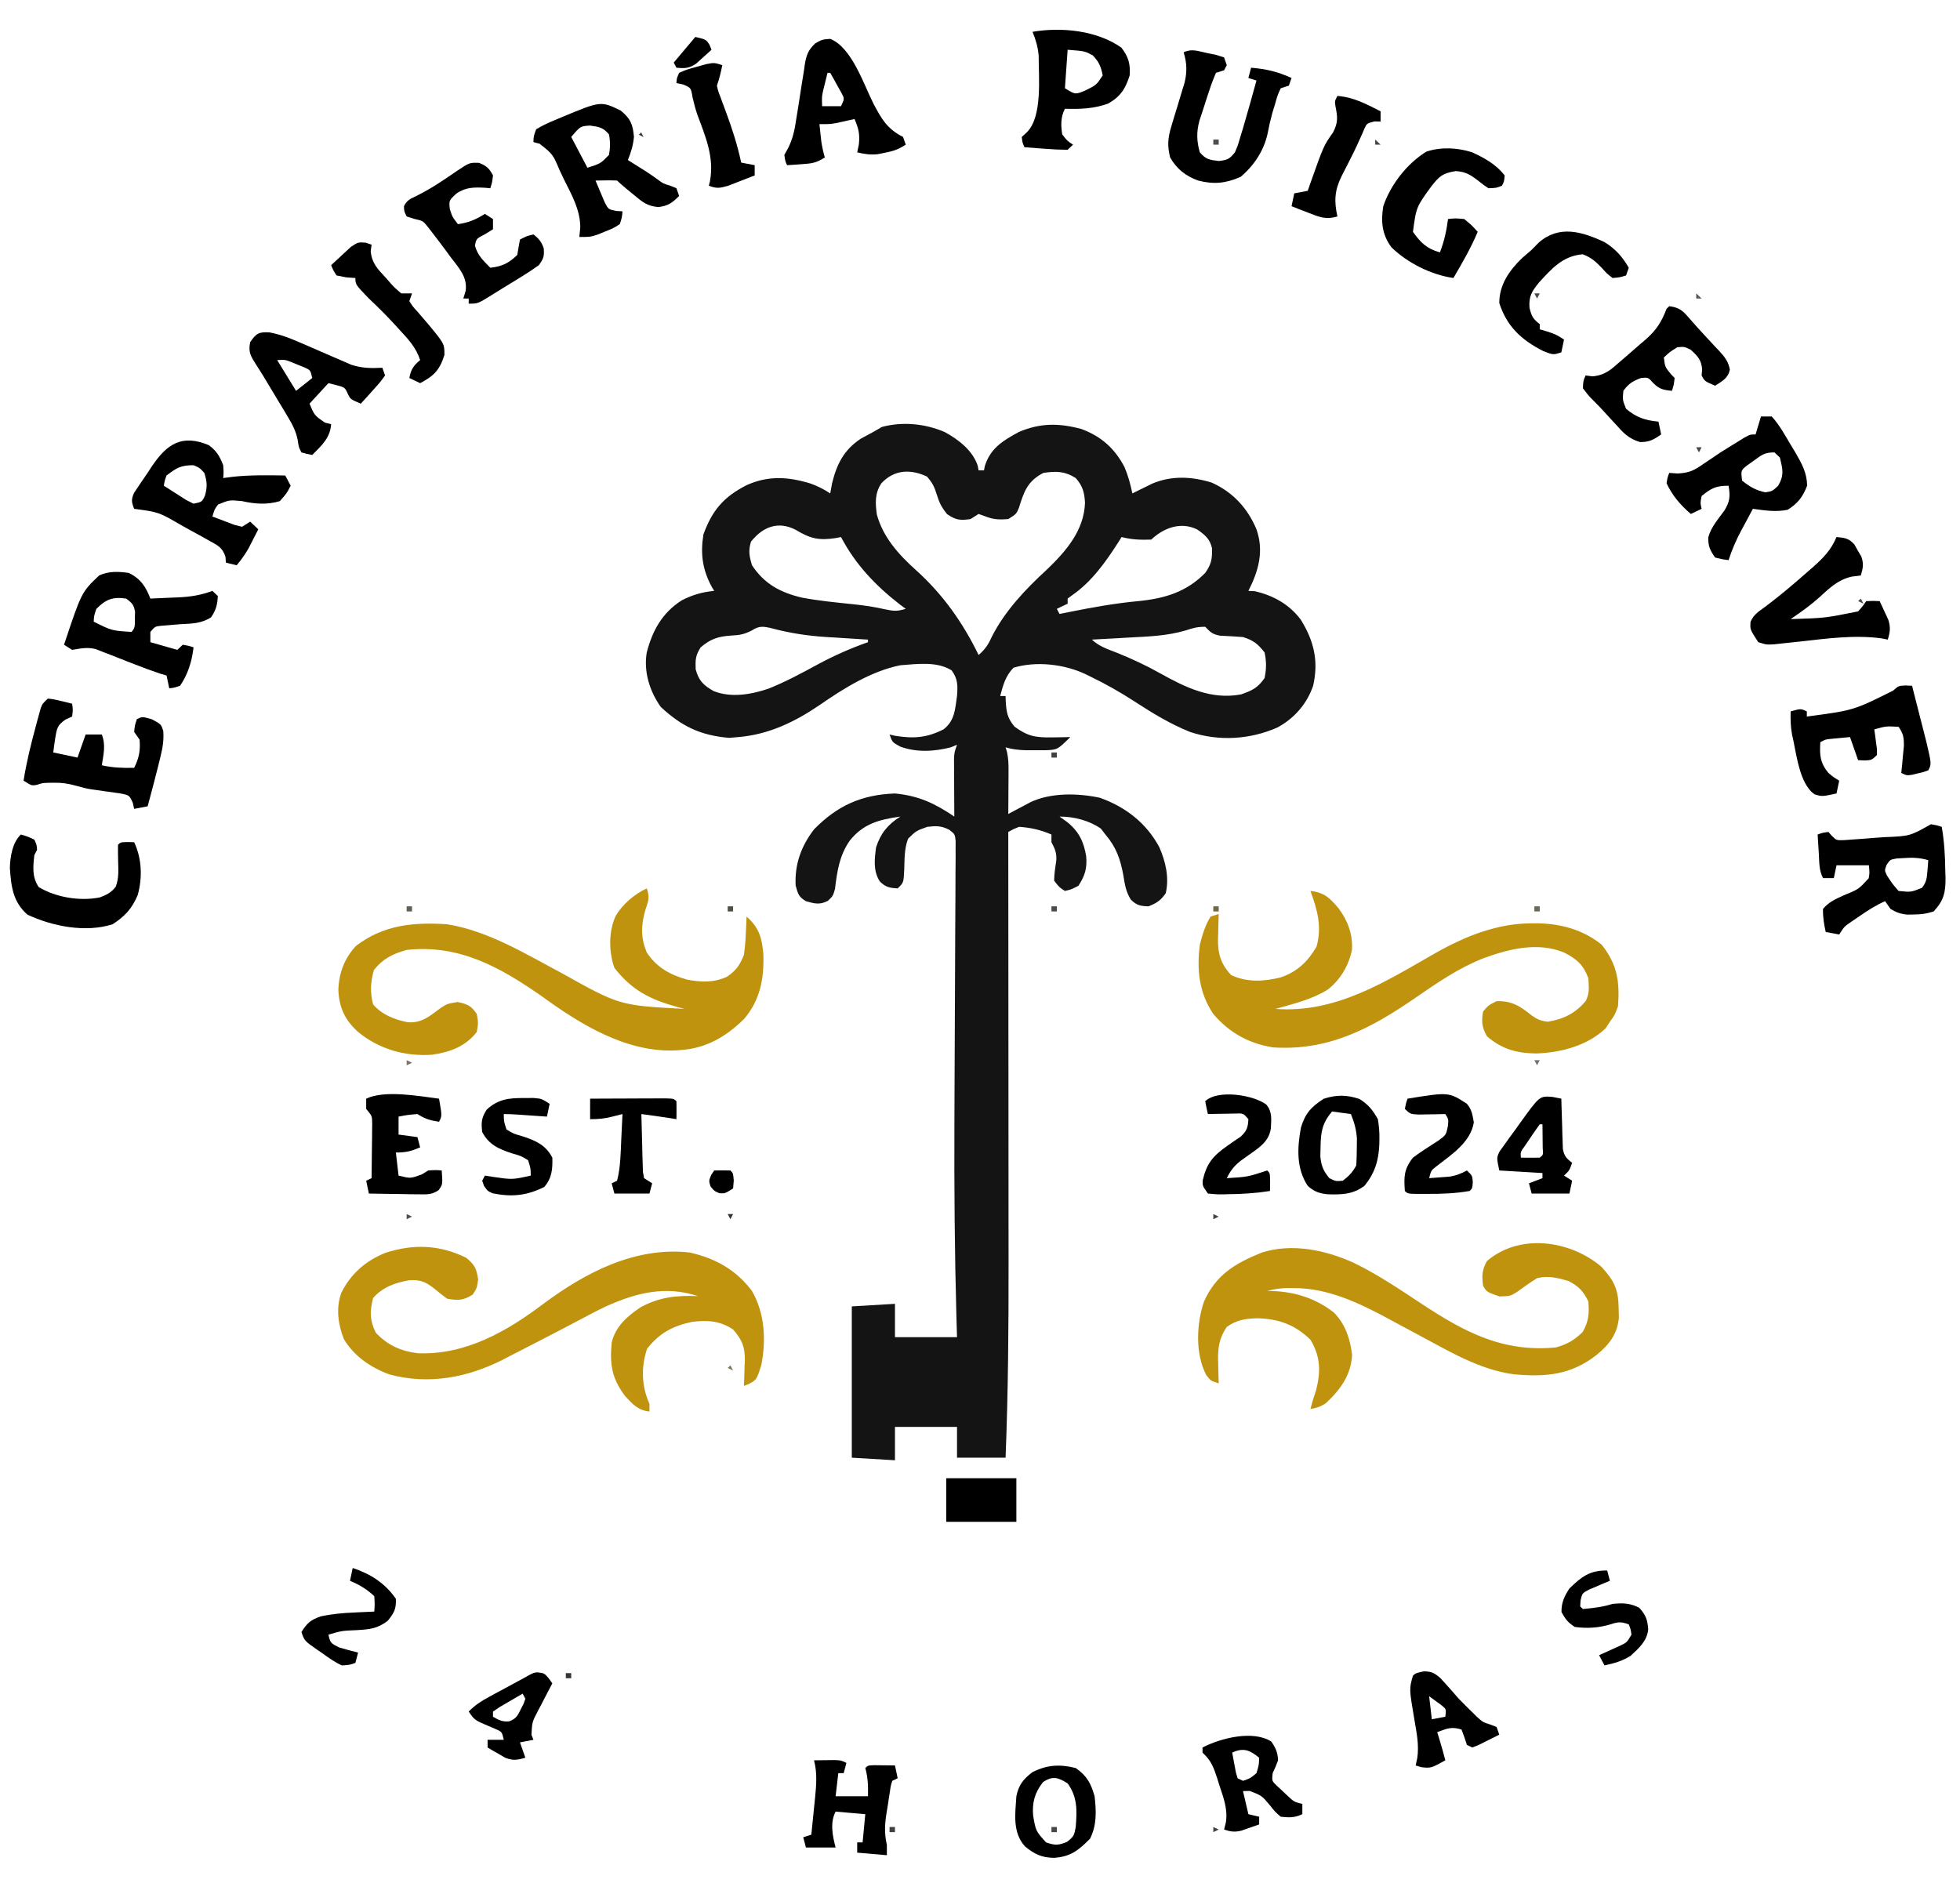 <?xml version="1.0" encoding="UTF-8" standalone="no"?>
<!DOCTYPE svg PUBLIC "-//W3C//DTD SVG 1.1//EN" "http://www.w3.org/Graphics/SVG/1.1/DTD/svg11.dtd">
<!-- Created with Vectornator (http://vectornator.io/) -->
<svg height="100%" stroke-miterlimit="10" style="fill-rule:nonzero;clip-rule:evenodd;stroke-linecap:round;stroke-linejoin:round;" version="1.1" viewBox="0 0 1031.89 991.245" width="100%" xml:space="preserve" xmlns="http://www.w3.org/2000/svg" xmlns:vectornator="http://vectornator.io" xmlns:xlink="http://www.w3.org/1999/xlink">
<defs/>
<clipPath id="ArtboardFrame">
<rect height="991.245" width="1031.89" x="0" y="0"/>
</clipPath>
<g clip-path="url(#ArtboardFrame)" id="Untitled" vectornator:layerName="Untitled">
<path d="M497.364 227.479C504.732 231.455 512.218 237.346 514.758 245.281C514.981 246.453 514.981 246.453 515.208 247.649C516.145 247.649 517.082 247.649 518.048 247.649C518.195 246.897 518.341 246.145 518.492 245.37C521.405 236.057 527.944 232.009 536.513 227.394C547.733 222.661 557.489 222.696 569.275 225.865C579.911 229.77 586.956 236.272 592.006 245.908C593.961 250.484 595.149 254.96 596.167 259.801C597.11 259.33 598.053 258.858 599.025 258.372C600.279 257.758 601.533 257.143 602.825 256.51C604.061 255.899 605.297 255.288 606.57 254.659C616.795 250.33 627.385 250.853 637.884 254.084C649.249 259.157 656.95 267.791 661.503 278.705C665.52 290.161 662.625 300.581 657.242 311.112C658.355 311.168 659.469 311.224 660.615 311.281C670.559 313.563 678.878 318.318 684.85 326.303C691.833 337.582 694.284 348.175 691.33 361.073C688.122 370.471 681.53 378.194 672.472 383.068C658.068 389.402 641.706 390.41 626.621 385.415C616.077 381.197 606.724 375.458 597.321 369.344C589.835 364.496 582.231 360.161 574.152 356.263C573.234 355.811 572.317 355.36 571.371 354.895C560.264 349.698 545.646 347.98 533.672 351.537C529.339 355.785 528.101 360.832 526.57 366.474C527.508 366.474 528.445 366.474 529.411 366.474C529.431 367.273 529.451 368.072 529.472 368.895C529.846 374.782 530.181 377.842 534.116 382.593C541.003 387.618 545.115 388.403 553.912 388.248C555.706 388.223 557.501 388.199 559.349 388.174C560.719 388.143 562.088 388.111 563.499 388.079C556.698 394.761 556.698 394.761 550.55 395.01C548.788 395.006 547.027 395.003 545.212 394.999C543.458 395.003 541.704 395.006 539.897 395.01C536.076 394.867 533.024 394.568 529.411 393.48C529.642 394.226 529.874 394.973 530.113 395.742C530.91 399.225 530.992 402.343 530.97 405.907C530.965 407.23 530.961 408.553 530.956 409.916C530.944 411.287 530.932 412.659 530.92 414.072C530.914 415.465 530.907 416.857 530.901 418.292C530.884 421.724 530.861 425.156 530.831 428.588C531.893 428.019 532.955 427.449 534.049 426.863C535.448 426.123 536.847 425.383 538.288 424.621C539.672 423.885 541.057 423.149 542.483 422.39C553.15 417.277 567.568 417.551 579.112 420.059C592.843 424.959 603.712 433.617 610.371 446.105C613.712 453.785 615.621 462.071 613.744 470.278C611.196 474.021 609.009 475.479 604.689 477.198C600.337 477.1 598.418 476.659 595.368 473.68C592.675 469.415 592.178 465.562 591.374 460.657C589.838 452.337 587.627 445.966 581.964 439.39C581.173 438.36 580.382 437.329 579.567 436.267C573.392 431.984 565.428 429.938 557.818 429.938C559.136 430.885 560.454 431.832 561.813 432.807C568.04 437.806 570.557 443.197 571.844 450.783C572.387 457.149 571.272 460.943 567.76 466.396C563.943 468.337 563.943 468.337 560.659 469.096C557.729 467.24 557.729 467.24 554.977 463.695C555.021 460.201 555.531 456.896 556.07 453.441C556.473 449.446 555.472 446.974 553.557 443.441C553.557 442.104 553.557 440.767 553.557 439.39C547.91 436.95 542.706 435.767 536.513 435.339C533.421 436.586 533.421 436.586 530.831 438.04C530.833 440.168 530.833 440.168 530.835 442.34C530.867 477.085 530.89 511.831 530.905 546.576C530.912 563.38 530.922 580.183 530.938 596.987C530.953 611.656 530.962 626.325 530.965 640.994C530.967 648.74 530.971 656.486 530.982 664.232C531.026 698.686 530.778 733.079 529.411 767.511C520.974 767.511 512.537 767.511 503.845 767.511C503.845 762.163 503.845 756.816 503.845 751.307C493.064 751.307 482.284 751.307 471.177 751.307C471.177 757.1 471.177 762.893 471.177 768.861C463.677 768.415 456.178 767.97 448.451 767.511C448.451 741.22 448.451 714.93 448.451 687.843C455.951 687.398 463.45 686.952 471.177 686.493C471.177 692.286 471.177 698.079 471.177 704.047C481.957 704.047 492.738 704.047 503.845 704.047C503.739 700.467 503.634 696.887 503.525 693.199C502.592 659.265 502.337 625.359 502.473 591.416C502.49 587.044 502.504 582.672 502.519 578.3C502.582 559.156 502.655 540.011 502.775 520.866C502.838 510.738 502.881 500.61 502.901 490.481C502.915 484.139 502.953 477.798 503.009 471.456C503.038 467.556 503.043 463.657 503.041 459.758C503.047 457.09 503.081 454.423 503.116 451.756C503.11 450.176 503.104 448.595 503.098 446.967C503.105 445.593 503.112 444.219 503.12 442.804C502.741 439.223 502.741 439.223 499.797 436.923C495.599 434.746 492.954 434.799 488.221 435.339C482.349 437.437 482.349 437.437 478.079 441.595C476.069 446.858 476.241 452.332 476.054 457.872C475.724 464.774 475.724 464.774 472.597 467.746C468.269 467.535 466.186 467.09 463.176 464.064C459.632 458.462 460.407 452.46 461.234 446.141C463.6 438.852 467.278 434.209 474.017 429.938C462.783 431.542 454.543 433.663 447.386 442.597C441.837 450.602 440.751 458.768 439.585 468.142C438.509 471.797 438.509 471.797 435.84 474.324C431.499 476.52 428.932 475.808 424.305 474.498C420.401 472.193 420.059 470.502 418.89 466.227C418.328 455.185 421.708 445.616 428.566 436.689C440.629 424.347 453.365 418.42 471.177 417.785C483.764 418.978 492.269 423.081 502.424 429.938C502.417 428.937 502.41 427.935 502.402 426.903C502.372 422.373 502.354 417.843 502.336 413.313C502.324 411.736 502.312 410.16 502.3 408.536C502.295 407.026 502.29 405.516 502.286 403.961C502.278 402.568 502.271 401.175 502.263 399.739C502.424 396.181 502.424 396.181 503.845 392.13C502.219 392.798 502.219 392.798 500.56 393.48C491.78 395.744 482.445 396.263 473.84 393.058C469.756 390.78 469.756 390.78 468.336 386.729C469.274 386.952 470.211 387.174 471.177 387.404C481.15 388.984 487.886 388.486 496.743 384.028C502.688 379.49 502.847 373.305 503.845 366.474C504.259 361.158 504.324 357.39 501.004 352.971C493.276 348.097 482.868 349.609 474.017 350.271C458.678 353.335 443.935 362.601 431.407 371.285C418.509 380.063 404.764 386.733 388.797 388.079C387.156 388.218 385.516 388.358 383.826 388.501C368.548 387.204 358.684 382.263 347.873 372.213C341.973 363.88 338.794 353.591 340.505 343.519C343.451 332.166 348.556 322.654 358.997 316.049C364.535 313.231 369.715 311.711 376.014 311.112C375.603 310.439 375.193 309.765 374.771 309.071C369.813 299.956 368.692 291.553 370.332 281.406C374.869 268.837 380.944 261.594 393.147 255.413C404.542 250.325 414.884 250.983 426.702 254.58C430.48 255.926 433.783 257.602 437.088 259.801C437.411 258.047 437.733 256.292 438.065 254.485C440.464 244.549 444.256 236.835 453.245 230.939C455.416 229.726 457.604 228.542 459.814 227.394C461.308 226.531 462.802 225.668 464.341 224.778C475.284 221.879 487.014 223.04 497.364 227.479ZM464.075 254.4C460.518 259.627 460.813 264.87 461.628 270.857C464.854 282.791 473.042 291.935 482.268 300.215C496.454 312.957 507.072 328.083 515.208 344.87C518.753 341.854 520.439 339.128 522.309 334.996C529.07 321.734 539.75 310.356 550.844 300.199C561.274 290.243 570.658 279.378 571.222 264.865C570.976 259.484 570.085 255.92 566.34 251.7C560.575 248.046 556.062 247.986 549.296 248.999C540.933 253.349 539.1 258.832 536.452 267.328C535.092 270.604 535.092 270.604 530.831 273.304C526.044 273.7 522.946 273.558 518.492 271.785C517.408 271.395 516.324 271.005 515.208 270.604C513.801 271.495 512.395 272.386 510.946 273.304C505.405 274.106 503.198 273.834 498.607 270.688C495.601 266.903 494.559 264.791 493.192 260.392C491.877 256.271 491.009 254.339 488.043 250.94C479.346 246.806 470.744 247.292 464.075 254.4ZM395.366 285.204C393.936 289.961 394.474 292.83 395.898 297.61C402.332 307.32 410.576 311.888 422.064 314.636C431.175 316.368 440.432 317.232 449.662 318.193C455.19 318.786 460.527 319.55 465.939 320.818C470.831 321.842 472.356 321.897 476.858 320.564C475.844 319.814 474.83 319.064 473.784 318.291C460.777 308.191 450.323 297.118 442.77 282.756C441.893 282.932 441.016 283.108 440.112 283.289C430.978 284.703 426.586 283.575 418.857 278.927C409.468 274.126 401.507 277.508 395.366 285.204ZM606.11 284.107C600.596 284.304 595.792 284.159 590.486 282.756C589.916 283.672 589.347 284.587 588.76 285.531C582.186 295.764 574.855 306.191 564.537 313.349C563.726 313.948 562.915 314.546 562.079 315.163C562.079 316.055 562.079 316.946 562.079 317.864C559.267 319.201 559.267 319.201 556.398 320.564C556.866 321.456 557.335 322.347 557.818 323.265C560.474 322.727 560.474 322.727 563.183 322.179C575.164 319.802 586.997 317.635 599.186 316.514C613.321 315.123 624.611 311.693 634.517 301.66C637.871 296.878 638.214 294.181 638.079 288.558C636.96 283.749 634.362 281.576 630.25 278.753C621.699 274.537 612.62 277.918 606.11 284.107ZM395.81 331.958C391.529 334.122 389.356 334.388 384.624 334.658C377.969 335.139 373.998 336.467 368.912 340.819C366.154 345.037 366.064 347.384 366.249 352.381C367.848 358.354 370.252 360.758 375.725 363.879C384.897 367.528 395.537 365.682 404.598 362.592C413.616 358.99 422.039 354.445 430.522 349.834C439.097 345.199 447.717 341.397 456.973 338.118C456.973 337.673 456.973 337.227 456.973 336.768C455.429 336.677 455.429 336.677 453.854 336.584C449.093 336.295 444.334 335.983 439.574 335.671C437.956 335.576 436.337 335.481 434.669 335.383C424.918 334.725 415.877 333.357 406.458 330.846C401.948 329.764 399.708 329.374 395.81 331.958ZM624.23 331.942C614.498 334.802 604.689 335.151 594.569 335.671C592.65 335.781 590.73 335.893 588.81 336.006C584.162 336.274 579.513 336.528 574.862 336.768C578.656 340.375 583.123 341.772 588 343.688C595.948 346.886 603.48 350.391 610.903 354.575C624.182 361.969 637.572 368.549 653.336 365.63C659.431 363.506 662.153 362.172 665.764 357.022C666.754 352.332 666.792 348.206 665.764 343.519C662.175 339.001 660.027 337.2 654.401 335.418C650.423 335.11 646.448 334.904 642.462 334.711C638.262 333.977 637.319 332.913 634.517 330.017C630.326 330.017 628.114 330.636 624.23 331.942Z" fill="#141414" fill-rule="nonzero" opacity="1" stroke="none"/>
<path d="M245.342 662.188C250.092 666.074 250.864 667.863 251.733 673.75C251.023 678.391 251.023 678.391 248.804 681.683C243.76 684.756 241.324 684.808 235.399 683.793C233.297 682.262 231.259 680.649 229.274 678.982C224.447 675.12 221.696 673.629 215.337 674.087C207.919 675.405 201.35 677.759 196.429 683.455C194.613 690.358 194.647 695.351 197.849 701.684C203.926 708.202 211.024 711.461 220.108 712.518C245.303 713.485 267.21 700.795 286.19 686.404C308.212 670.046 334.516 656.185 363.23 659.487C376.923 662.641 387.714 668.761 395.898 679.742C402.695 691.487 403.381 705.684 400.825 718.689C398.403 726.399 398.403 726.399 394.323 728.669C392.994 729.18 392.994 729.18 391.637 729.702C391.703 728.237 391.769 726.771 391.837 725.261C391.89 723.31 391.942 721.358 391.993 719.406C392.064 717.963 392.064 717.963 392.137 716.49C392.273 709.449 390.836 705.586 385.956 699.996C379.088 695.441 372.741 695.019 364.651 695.945C354.202 698.06 347.155 701.919 340.682 710.123C337.418 719.778 337.733 729.866 341.925 739.154C341.925 740.491 341.925 741.828 341.925 743.205C335.837 742.562 333.089 739.325 329.142 735.104C321.961 725.621 320.994 718.251 322.04 706.747C324.226 698.41 329.776 693.395 336.965 688.487C346.762 682.969 356.294 681.927 367.492 682.442C350.472 676.815 335.171 680.604 319.255 687.743C313.955 690.269 308.774 692.978 303.615 695.756C297.485 699.034 291.291 702.203 285.111 705.397C283.779 706.091 282.447 706.784 281.074 707.498C277.016 709.602 272.943 711.679 268.866 713.752C267.521 714.454 266.177 715.157 264.791 715.88C246.128 725.312 225.861 729.226 205.128 723.711C195.146 720.069 186.358 713.992 181.021 705.033C177.97 697.329 176.833 688.763 179.617 680.865C184.407 671.001 192.43 663.76 203.042 659.603C217.749 654.869 231.425 655.395 245.342 662.188Z" fill="#bf930d" fill-rule="nonzero" opacity="1" stroke="none"/>
<path d="M340.505 467.746C342.24 472.696 341.315 474.399 339.706 479.308C337.464 487.431 337.282 493.632 340.505 501.503C345.673 509.306 352.637 513.222 361.777 515.797C369.08 517.218 376.187 517.446 382.938 514.162C387.942 510.546 389.31 508.345 391.637 502.854C392.143 499.224 392.484 495.852 392.614 492.22C392.662 491.291 392.711 490.361 392.761 489.404C392.877 487.136 392.97 484.868 393.058 482.599C399.834 488.57 401.193 494.121 401.896 502.632C402.287 515.195 400.223 526.684 391.637 536.611C382.6 545.495 372.177 551.81 358.969 552.814C357.865 552.9 356.761 552.985 355.624 553.073C329.34 554.191 305.206 539.058 285.111 524.458C263.359 509.367 241.994 497.136 214.094 500.153C206.704 502.239 201.544 504.824 196.872 510.702C195.062 516.972 194.744 522.44 196.429 528.847C201.07 534.218 207.537 536.798 214.538 538.214C222.134 538.83 226.293 534.93 232.048 530.682C235.399 528.509 235.399 528.509 240.903 527.581C246.215 528.692 248.082 529.548 251.023 533.91C251.822 538.552 251.822 538.552 251.023 543.362C244.972 551.033 237.057 553.949 227.41 555.346C212.961 556.329 199.497 552.31 188.528 543.362C181.491 537.001 178.538 530.412 178.142 521.251C178.387 512.584 181.245 504.618 187.407 498.059C201.783 486.988 217.711 485.46 235.399 486.65C257.048 490.089 276.917 502.394 295.814 512.411C326.205 529.389 326.205 529.389 360.39 531.21C359.156 530.883 357.922 530.555 356.65 530.218C342.012 526.171 332.65 521.325 323.461 509.605C320.479 501.1 320.321 490.266 324.26 482.009C328.067 475.885 333.817 470.925 340.505 467.746Z" fill="#bf930d" fill-rule="nonzero" opacity="1" stroke="none"/>
<path d="M843.041 666.914C849.903 674.369 852.049 678.881 852.185 688.941C852.24 691.377 852.24 691.377 852.296 693.862C851.449 702.548 847.25 707.892 840.467 713.499C826.922 723.962 813.877 725.153 796.813 723.573C778.796 721.156 762.378 711.178 746.735 702.823C745.849 702.352 744.964 701.881 744.051 701.395C739.595 699.023 735.149 696.637 730.719 694.222C715.608 686.082 699.085 678.181 681.388 678.223C679.923 678.219 678.459 678.216 676.949 678.212C673.439 678.366 670.53 678.778 667.185 679.742C668.58 679.747 668.58 679.747 670.003 679.752C682.202 680.244 692.822 683.695 702.355 691.151C708.441 697.493 710.863 705.083 711.837 713.415C711.32 723.859 705.755 731.607 698.121 738.732C695.377 740.655 693.242 741.299 689.91 741.855C690.745 738.547 691.706 735.384 692.84 732.15C695.364 722.39 695.321 714.314 689.91 705.397C681.886 697.592 673.492 694.428 662.036 694.089C655.676 694.29 651.101 694.923 645.879 698.646C641.453 705.283 641.071 710.476 641.352 718.056C641.371 719.05 641.39 720.044 641.41 721.068C641.46 723.496 641.536 725.924 641.618 728.352C637.357 727.002 637.357 727.002 635.049 723.964C629.187 712.818 629.888 696.867 633.895 685.227C640.163 671.33 649.974 665.259 664.344 659.487C680.331 654.421 697.931 658.206 712.677 664.881C725.334 671.02 736.889 678.86 748.539 686.544C770.761 701.18 791.072 712.182 819.162 709.448C824.951 707.853 829.102 705.486 833.276 701.262C836.424 695.805 836.753 691.282 836.206 685.143C833.486 679.765 831.357 677.498 825.908 674.509C820.07 672.844 815.168 671.495 809.219 672.99C805.466 675.296 801.977 677.838 798.422 680.412C795.016 682.442 795.016 682.442 789.423 682.611C782.741 680.278 782.741 680.278 780.812 677.041C780.094 671.773 780.203 668.671 782.854 663.96C800.009 649.243 826.534 652.965 843.041 666.914Z" fill="#bf930d" fill-rule="nonzero" opacity="1" stroke="none"/>
<path d="M689.91 469.096C697.436 469.969 700.057 472.813 704.707 478.216C709.58 484.794 712.198 491.797 711.792 499.963C710.165 508.116 705.986 515.447 699.32 520.829C691.021 526.175 680.97 528.545 671.446 531.21C703.511 533.575 729.343 516.859 755.956 501.672C771.713 492.819 788.339 486.103 806.822 486.144C807.871 486.146 808.92 486.148 810 486.15C822.251 486.409 833.879 489.769 843.308 497.453C851.54 507.966 852.774 516.852 851.83 529.859C850.054 534.585 850.054 534.585 847.569 537.961C846.47 539.674 846.47 539.674 845.349 541.421C835.733 550.563 821.944 554.218 808.687 554.671C798.209 554.499 790.663 552.341 782.854 545.641C780.154 540.842 779.889 537.923 780.812 532.56C783.742 529.184 783.742 529.184 787.914 527.159C796.106 526.865 800.546 529.936 806.528 534.754C809.462 536.778 811.312 537.556 814.901 537.961C823.344 536.554 829.296 533.519 834.785 527.159C836.967 523.011 836.527 519.594 836.206 515.006C833.606 508.004 830.255 505.001 823.423 501.503C809.481 495.823 794.379 499.611 780.838 504.598C767.693 509.802 756.418 517.624 744.954 525.527C721.888 541.42 699.385 553.468 670.025 551.464C656.953 549.24 647.21 543.671 638.778 533.91C631.175 522.522 630.037 510.667 631.676 497.453C632.992 492.222 634.467 487.249 637.357 482.599C638.763 482.154 640.17 481.708 641.618 481.249C641.569 482.715 641.519 484.18 641.469 485.69C641.429 487.642 641.39 489.593 641.352 491.545C641.316 492.508 641.281 493.47 641.244 494.462C641.134 502.04 642.704 507.588 648.187 513.403C656.461 517.335 665.424 516.814 674.186 514.637C683.053 511.679 688.629 506.126 693.106 498.465C696.077 488.108 693.565 479.004 689.91 469.096ZM662.924 528.509C668.605 529.859 668.605 529.859 668.605 529.859L662.924 528.509Z" fill="#bf930d" fill-rule="nonzero" opacity="1" stroke="none"/>
<path d="M67.799 301.66C74.062 304.681 76.828 309.026 79.161 315.163C83.009 315.009 86.855 314.837 90.702 314.657C92.322 314.594 92.322 314.594 93.975 314.53C100.39 314.215 105.781 313.372 111.829 311.112C112.767 312.004 113.704 312.895 114.67 313.813C114.462 318.357 113.73 321.211 111.119 325.037C105.901 328.386 100.957 328.33 94.785 328.666C92.446 328.846 90.108 329.042 87.772 329.257C86.734 329.339 85.696 329.421 84.626 329.505C81.662 329.844 81.662 329.844 79.161 332.717C79.161 334.499 79.161 336.282 79.161 338.118C83.848 339.455 88.535 340.792 93.365 342.169C94.302 341.278 95.24 340.387 96.205 339.469C99.224 339.975 99.224 339.975 101.887 340.819C101.118 347.941 98.974 355.068 94.785 361.073C91.75 362.102 91.75 362.102 89.104 362.423C88.635 360.196 88.166 357.968 87.683 355.672C86.079 355.199 86.079 355.199 84.443 354.717C80.046 353.264 75.785 351.686 71.483 350.002C70.075 349.456 68.667 348.911 67.216 348.348C64.284 347.208 61.358 346.055 58.439 344.888C57.031 344.348 55.623 343.807 54.172 343.25C52.902 342.751 51.633 342.252 50.324 341.738C45.765 340.644 42.559 341.423 37.971 342.169C36.565 341.278 35.159 340.387 33.71 339.469C42.925 311.804 42.925 311.804 52.175 303.011C57.134 300.653 62.388 300.891 67.799 301.66ZM50.754 320.564C49.505 324.122 49.505 324.122 49.334 327.316C58.808 332.061 58.808 332.061 69.219 332.717C71.462 330.585 70.934 328.404 70.994 325.459C71.031 324.391 71.067 323.322 71.105 322.221C70.531 318.513 69.508 317.378 66.378 315.163C59.236 314.13 55.686 315.609 50.754 320.564Z" fill="#000000" fill-rule="nonzero" opacity="1" stroke="none"/>
<path d="M326.745 58.186C332.021 62.502 333.177 65.53 333.758 72.027C333.377 76.472 332.228 80.108 330.563 84.264C331.419 84.802 332.276 85.339 333.159 85.894C334.294 86.609 335.429 87.324 336.599 88.061C337.72 88.766 338.84 89.471 339.995 90.198C342.162 91.6 344.291 93.057 346.369 94.576C349.062 96.615 349.062 96.615 352.844 97.767C353.928 98.212 355.012 98.658 356.129 99.117C356.597 100.454 357.066 101.79 357.549 103.168C353.92 106.775 351.872 108.402 346.525 109.028C340.532 108.43 338.162 106.322 333.67 102.577C332.313 101.465 330.956 100.353 329.558 99.207C326.301 96.416 326.301 96.416 324.881 95.066C321.088 94.875 317.319 95.009 313.518 95.066C314.52 97.526 315.564 99.971 316.625 102.408C317.202 103.771 317.779 105.134 318.373 106.538C320.307 110.252 320.307 110.252 324.421 111.064C325.51 111.132 326.599 111.2 327.722 111.27C327.483 114.408 327.483 114.408 326.301 118.021C322.945 120.157 322.945 120.157 318.756 121.819C316.699 122.667 316.699 122.667 314.6 123.533C310.678 124.772 310.678 124.772 304.996 124.772C305.163 123.141 305.33 121.511 305.501 119.83C305.492 110.487 301.063 102.759 296.918 94.475C296.165 92.878 295.411 91.281 294.635 89.636C291.075 81.236 291.075 81.236 284.125 75.692C282.504 75.256 282.504 75.256 280.85 74.812C280.923 71.747 280.923 71.747 282.271 68.06C285.731 66.037 288.773 64.547 292.479 63.081C293.418 62.683 294.356 62.286 295.323 61.876C316.287 53.121 316.287 53.121 326.745 58.186ZM300.735 72.111C303.548 77.458 306.36 82.805 309.257 88.315C316.199 86.114 316.199 86.114 320.62 81.563C321.292 77.842 321.345 74.477 320.62 70.761C317.513 67.125 315.529 66.792 310.678 66.119C305.599 66.411 305.599 66.411 300.735 72.111Z" fill="#000000" fill-rule="nonzero" opacity="1" stroke="none"/>
<path d="M109.965 234.399C114.137 237.508 115.636 240.258 117.511 244.948C117.777 248.83 117.777 248.83 117.511 251.7C119.21 251.477 120.909 251.254 122.659 251.025C131.814 250.036 140.979 250.237 150.179 250.349C151.116 252.132 152.053 253.914 153.019 255.751C150.978 259.717 150.978 259.717 147.338 263.852C140.602 265.859 134.238 265.38 127.453 263.852C120.755 263.201 120.755 263.201 114.847 265.625C112.986 268.062 112.986 268.062 111.829 271.954C114.187 272.877 116.557 273.771 118.931 274.655C121.128 275.49 121.128 275.49 123.37 276.342C124.717 276.677 126.065 277.011 127.453 277.355C128.859 276.464 130.265 275.573 131.714 274.655C133.12 275.991 134.526 277.328 135.975 278.705C134.888 280.847 133.791 282.984 132.691 285.119C132.081 286.31 131.471 287.501 130.843 288.727C129.014 291.96 127.014 294.744 124.612 297.61C122.737 297.164 120.863 296.718 118.931 296.259C118.857 295.249 118.782 294.239 118.706 293.199C117.051 288.087 114.562 287.128 109.754 284.465C108.176 283.579 106.598 282.693 104.972 281.781C103.292 280.868 101.613 279.955 99.934 279.043C98.264 278.111 96.596 277.178 94.929 276.242C83.538 269.641 83.538 269.641 70.639 267.903C69.225 264.403 69.004 262.975 70.595 259.474C72.951 255.937 75.32 252.412 77.741 248.915C78.545 247.685 79.348 246.455 80.177 245.188C87.943 233.829 95.75 228.428 109.965 234.399ZM87.683 250.349C86.68 253.147 86.68 253.147 86.263 255.751C88.766 257.371 91.284 258.97 93.809 260.561C95.209 261.454 96.61 262.347 98.053 263.267C99.951 264.225 99.951 264.225 101.887 265.203C106.342 264.291 106.342 264.291 107.923 260.899C109.214 256.296 109.025 253.55 107.568 248.999C105.138 246.338 105.138 246.338 101.887 244.948C95.114 244.948 92.892 246.388 87.683 250.349Z" fill="#000000" fill-rule="nonzero" opacity="1" stroke="none"/>
<path d="M927.108 219.293C928.983 219.293 930.858 219.293 932.789 219.293C936.839 223.758 939.685 229.024 942.732 234.146C943.585 235.552 944.438 236.959 945.317 238.408C948.736 244.395 951.202 248.792 951.431 255.666C949.192 261.461 946.613 265.039 941.134 268.41C934.935 269.691 929.078 268.754 922.847 267.903C921.242 270.882 919.645 273.864 918.053 276.849C917.603 277.683 917.152 278.516 916.688 279.375C913.99 284.453 911.814 289.447 910.064 294.909C906.69 294.487 906.69 294.487 902.962 293.559C900.241 289.678 899.289 287.581 899.361 282.967C900.767 277.582 904.587 273.33 907.85 268.805C910.826 263.962 910.955 261.195 910.064 255.751C903.288 255.751 900.982 257.057 895.86 261.152C895.147 264.758 895.147 264.758 895.86 267.903C893.985 268.794 892.111 269.686 890.179 270.604C884.859 266.108 880.209 260.652 877.396 254.4C877.912 251.362 877.912 251.362 878.816 248.999C881.024 249.148 881.024 249.148 883.277 249.3C889.552 248.956 891.904 247.663 896.926 244.189C898.379 243.212 899.833 242.236 901.331 241.23C902.807 240.229 904.282 239.228 905.803 238.197C908.688 236.376 911.587 234.574 914.502 232.796C915.766 232.016 917.029 231.236 918.331 230.433C921.427 228.745 921.427 228.745 924.267 228.745C925.205 225.626 926.142 222.506 927.108 219.293ZM923.291 242.585C921.569 243.807 921.569 243.807 919.812 245.054C916.506 247.693 916.506 247.693 917.166 253.05C921.154 256.224 924.307 258.17 929.416 259.211C933.063 258.644 933.063 258.644 936.163 255.751C939.421 250.032 938.568 247.184 937.05 240.897C936.113 240.006 935.176 239.115 934.21 238.197C928.915 238.197 927.439 239.562 923.291 242.585Z" fill="#000000" fill-rule="nonzero" opacity="1" stroke="none"/>
<path d="M1016.59 433.989C1019.61 434.495 1019.61 434.495 1022.27 435.339C1023.63 443.041 1024.04 450.575 1024.14 458.378C1024.18 459.556 1024.22 460.734 1024.26 461.947C1024.34 469.692 1023.49 474.036 1018.01 479.899C1014.08 481.146 1011.52 481.47 1007.45 481.502C1005.82 481.531 1005.82 481.531 1004.17 481.56C1000.54 481.207 998.354 480.413 995.285 478.548C994.347 477.212 993.41 475.875 992.444 474.498C987.464 476.663 983.204 479.466 978.773 482.515C977.407 483.446 976.041 484.377 974.634 485.337C970.887 487.917 970.887 487.917 968.298 492.051C965.954 491.606 963.611 491.16 961.196 490.701C960.27 486.619 959.646 482.733 959.776 478.548C962.894 474.843 966.332 473.397 970.784 471.364C978.542 468.195 978.542 468.195 983.827 462.424C984.312 459.553 984.312 459.553 983.922 455.594C978.297 455.594 972.673 455.594 966.878 455.594C966.409 457.821 965.94 460.049 965.457 462.345C963.582 462.345 961.708 462.345 959.776 462.345C957.615 458.237 957.824 453.865 957.557 449.348C957.495 448.395 957.434 447.441 957.371 446.458C957.22 444.102 957.077 441.746 956.935 439.39C959.51 438.462 959.51 438.462 962.617 438.04C963.201 438.702 963.785 439.363 964.387 440.045C966.839 442.473 966.839 442.473 970.899 442.345C972.498 442.228 974.097 442.111 975.744 441.99C977.492 441.868 979.241 441.745 981.042 441.619C982.871 441.468 984.7 441.317 986.585 441.162C988.403 441.038 990.221 440.913 992.094 440.785C1005.48 440.238 1005.48 440.238 1016.59 433.989ZM1002.21 451.796C1000.36 451.908 1000.36 451.908 998.469 452.023C995.099 452.622 995.099 452.622 993.271 455.351C992.149 458.247 992.149 458.247 993.359 460.842C996.156 465.187 996.156 465.187 999.546 469.096C1006.08 469.782 1006.08 469.782 1011.88 467.445C1014.21 464.45 1014.44 462.41 1014.73 458.716C1014.82 457.625 1014.91 456.533 1015.01 455.409C1015.06 454.579 1015.11 453.748 1015.17 452.893C1010.67 451.589 1006.89 451.443 1002.21 451.796Z" fill="#000000" fill-rule="nonzero" opacity="1" stroke="none"/>
<path d="M635.316 27.889C637.823 28.401 637.823 28.401 640.381 28.923C641.727 29.361 643.073 29.8 644.459 30.252C644.928 31.589 645.396 32.926 645.879 34.303C645.411 35.194 644.942 36.085 644.459 37.004C643.053 37.449 641.647 37.895 640.198 38.354C638.772 41.58 637.619 44.641 636.558 47.975C636.263 48.855 635.967 49.736 635.662 50.644C634.781 53.291 633.937 55.949 633.096 58.608C632.552 60.255 632.009 61.901 631.448 63.598C629.869 69.508 629.988 74.344 631.676 80.213C634.884 83.94 636.695 84.187 641.707 84.77C646.501 84.188 647.243 83.731 650.14 80.213C651.698 76.611 651.698 76.611 652.892 72.449C653.367 70.905 653.841 69.361 654.329 67.77C656.793 59.333 659.185 50.88 661.503 42.405C660.097 41.959 658.691 41.514 657.242 41.054C657.711 39.272 658.18 37.49 658.663 35.653C666.703 36.324 672.691 37.74 679.968 41.054C679.499 42.391 679.03 43.728 678.547 45.105C677.141 45.551 675.735 45.996 674.286 46.456C672.592 50.113 672.592 50.113 671.357 54.557C670.868 56.154 670.379 57.75 669.875 59.394C668.87 63.048 668.056 66.626 667.362 70.339C665.371 79.34 660.335 87.044 653.159 93.125C645.311 96.557 639.024 97.185 630.788 95.066C624.137 92.67 619.462 88.876 616.052 82.913C614.504 76.773 614.821 72.612 616.668 66.578C617.121 65.051 617.574 63.523 618.041 61.95C618.77 59.586 618.77 59.586 619.514 57.173C620.467 54.037 621.413 50.899 622.349 47.758C622.775 46.374 623.201 44.991 623.639 43.565C625.021 37.861 624.898 33.147 623.154 27.552C627.485 25.493 630.665 26.899 635.316 27.889Z" fill="#000000" fill-rule="nonzero" opacity="1" stroke="none"/>
<path d="M437.088 20.462C448.565 25.009 454.77 44.659 459.95 54.763C464.198 62.764 467.088 67.856 475.438 72.111C475.907 73.448 476.375 74.785 476.858 76.162C472.737 78.774 470.414 79.555 465.673 80.466C464.476 80.708 463.278 80.95 462.044 81.199C458.122 81.59 455.098 81.127 451.292 80.213C451.731 78.124 451.731 78.124 452.18 75.993C452.729 70.594 452.029 67.605 449.872 62.659C449.015 62.854 448.158 63.049 447.275 63.25C446.14 63.501 445.005 63.751 443.835 64.009C442.715 64.26 441.594 64.511 440.44 64.769C437.088 65.36 437.088 65.36 431.407 65.36C431.609 67.273 431.818 69.186 432.029 71.098C432.144 72.164 432.259 73.229 432.378 74.326C432.794 77.274 433.425 80.047 434.248 82.913C429.582 85.871 427.386 86.09 421.909 86.458C420.497 86.559 419.085 86.66 417.631 86.764C416.552 86.83 415.474 86.896 414.363 86.964C413.386 84.77 413.386 84.77 412.943 81.563C413.595 80.386 414.247 79.209 414.918 77.996C417.495 72.884 418.426 68.07 419.234 62.522C419.576 60.419 419.918 58.316 420.261 56.214C420.78 52.929 421.29 49.644 421.783 46.355C422.268 43.16 422.79 39.971 423.318 36.782C423.454 35.802 423.591 34.821 423.731 33.811C424.566 28.901 425.464 26.455 429.161 22.86C432.827 20.8 432.827 20.8 437.088 20.462ZM435.668 38.354C435.187 40.265 434.715 42.178 434.248 44.093C433.984 45.158 433.72 46.223 433.449 47.321C432.655 50.852 432.655 50.852 432.827 55.908C436.108 55.908 439.389 55.908 442.77 55.908C444.669 51.947 444.669 51.947 442.775 48.507C442.1 47.301 441.424 46.095 440.728 44.852C439.72 43.027 439.72 43.027 438.692 41.165C438.163 40.237 437.634 39.31 437.088 38.354C436.62 38.354 436.151 38.354 435.668 38.354Z" fill="#000000" fill-rule="nonzero" opacity="1" stroke="none"/>
<path d="M25.188 367.825C28.262 368.152 28.262 368.152 31.757 369.006C33.498 369.419 33.498 369.419 35.275 369.84C36.609 370.179 36.609 370.179 37.971 370.525C38.415 373.648 38.415 373.648 37.971 377.277C36.858 377.778 35.745 378.279 34.598 378.796C29.872 382.005 29.984 383.69 29.005 389.007C28.65 391.395 28.315 393.785 28.029 396.181C34.356 397.518 34.356 397.518 40.812 398.881C42.218 394.871 43.624 390.861 45.073 386.729C47.885 386.729 50.697 386.729 53.595 386.729C55.77 392.244 54.491 397.254 53.595 402.932C59.351 404.259 64.729 404.393 70.639 404.282C73.194 399.121 74.001 395.129 73.48 389.429C72.542 388.093 71.605 386.756 70.639 385.378C70.994 381.834 70.994 381.834 72.059 378.627C74.9 377.277 74.9 377.277 79.96 378.711C84.843 381.328 84.843 381.328 85.969 384.983C86.29 389.846 85.656 393.636 84.487 398.375C84.09 400.011 83.693 401.647 83.284 403.333C82.861 404.983 82.438 406.633 82.002 408.333C81.389 410.725 81.389 410.725 80.765 413.165C79.776 416.961 78.769 420.751 77.741 424.537C74.225 425.205 74.225 425.205 70.639 425.887C70.396 424.82 70.152 423.753 69.901 422.654C68.053 418.629 68.053 418.629 62.899 417.685C60.898 417.378 58.89 417.104 56.88 416.857C54.891 416.575 52.903 416.288 50.915 415.997C49.937 415.859 48.96 415.72 47.952 415.578C45.073 415.085 45.073 415.085 39.78 413.64C35.72 412.543 32.647 412.053 28.473 412.131C26.926 412.144 26.926 412.144 25.349 412.157C22.314 412.284 22.314 412.284 19.39 413.244C16.666 413.735 16.666 413.735 12.405 411.034C13.929 401.409 16.24 392.01 18.797 382.593C19.1 381.452 19.403 380.31 19.716 379.134C20.013 378.06 20.31 376.986 20.616 375.879C20.881 374.913 21.145 373.947 21.418 372.951C22.347 370.525 22.347 370.525 25.188 367.825Z" fill="#000000" fill-rule="nonzero" opacity="1" stroke="none"/>
<path d="M1003.27 360.915C1004.39 360.967 1005.5 361.019 1006.65 361.073C1008.04 366.529 1009.43 371.987 1010.82 377.445C1011.41 379.759 1011.41 379.759 1012.02 382.119C1012.4 383.616 1012.78 385.113 1013.17 386.655C1013.69 388.713 1013.69 388.713 1014.23 390.812C1016.92 402.299 1016.92 402.299 1015.17 405.633C1012.64 406.535 1012.64 406.535 1009.58 407.236C1008.57 407.478 1007.56 407.72 1006.52 407.969C1003.81 408.333 1003.81 408.333 1000.97 406.983C1001.17 405.03 1001.17 405.03 1001.38 403.038C1001.53 401.332 1001.69 399.626 1001.85 397.869C1002.02 396.177 1002.18 394.485 1002.35 392.742C1002.38 388.301 1002.07 386.31 999.546 382.678C992.94 382.314 992.94 382.314 986.762 384.028C986.898 384.972 987.033 385.915 987.173 386.887C987.331 388.116 987.488 389.345 987.65 390.611C987.897 392.444 987.897 392.444 988.15 394.314C988.161 395.375 988.172 396.437 988.183 397.531C985.342 400.232 985.342 400.232 981.614 400.4C980.501 400.345 979.387 400.289 978.24 400.232C976.834 396.221 975.428 392.211 973.979 388.079C971.929 388.274 969.878 388.469 967.765 388.67C966.612 388.779 965.458 388.889 964.27 389.002C961.136 389.282 961.136 389.282 958.356 390.78C957.937 397.539 958.188 401.571 962.617 406.983C965.556 409.391 965.556 409.391 968.298 411.034C967.829 413.262 967.361 415.49 966.878 417.785C959.316 419.419 959.316 419.419 955.409 418.265C947.041 412.666 945.695 395.742 943.464 386.739C942.718 382.603 942.6 378.764 942.732 374.576C948.058 373.057 948.058 373.057 951.254 374.576C951.254 375.467 951.254 376.358 951.254 377.277C975.893 374.009 975.893 374.009 996.716 363.605C999.546 361.073 999.546 361.073 1003.27 360.915Z" fill="#000000" fill-rule="nonzero" opacity="1" stroke="none"/>
<path d="M774.892 80.139C781.703 83.226 787.642 86.57 792.175 92.365C791.909 95.488 791.909 95.488 790.755 97.767C787.914 98.948 787.914 98.948 783.653 99.117C781.051 97.403 781.051 97.403 778.238 95.15C774.237 92.079 771.536 90.348 766.343 90.087C759.563 91.249 757.977 92.573 753.826 97.767C745.607 109.026 745.607 109.026 743.883 122.072C747.868 127.701 751.162 130.993 758.087 132.874C760.335 127.033 761.569 121.493 762.348 115.32C766.165 114.898 766.165 114.898 770.87 115.32C774.953 118.696 774.953 118.696 777.972 122.072C774.405 130.547 769.869 138.414 765.188 146.377C753.231 144.625 740.958 138.401 732.521 130.174C727.517 123.356 726.97 116.615 728.259 108.569C732.005 97.491 740.574 86.249 750.88 79.87C758.502 77.263 767.293 77.728 774.892 80.139Z" fill="#000000" fill-rule="nonzero" opacity="1" stroke="none"/>
<path d="M590.397 25.104C594.161 29.983 595.155 33.695 594.747 39.704C592.539 46.7 590.004 50.781 583.384 54.557C575.827 57.255 568.658 57.529 560.659 57.258C558.395 61.562 558.49 66.088 559.238 70.761C561.842 74.144 561.842 74.144 564.92 76.162C563.982 77.053 563.045 77.944 562.079 78.862C558.165 78.839 554.426 78.675 550.539 78.356C548.932 78.241 548.932 78.241 547.293 78.124C544.645 77.933 541.999 77.724 539.353 77.512C538.288 75.149 538.288 75.149 537.933 72.111C538.805 71.312 539.676 70.513 540.574 69.69C548.991 61.44 546.782 40.36 546.832 29.313C546.445 24.73 545.339 21.029 543.614 16.749C558.961 14.12 577.624 16.061 590.397 25.104ZM562.079 26.201C561.376 36.227 561.376 36.227 560.659 46.456C566.121 49.835 566.121 49.835 571.4 47.637C577.241 44.749 577.241 44.749 580.543 39.704C579.676 35.213 578.589 32.507 575.306 29.155C571.142 26.907 571.142 26.907 562.079 26.201Z" fill="#000000" fill-rule="nonzero" opacity="1" stroke="none"/>
<path d="M252.21 85.751C256.19 87.322 257.618 88.702 259.545 92.365C259.101 96.079 259.101 96.079 258.125 99.117C257.301 99.039 256.477 98.96 255.628 98.879C249.62 98.55 245.165 98.497 240.193 101.986C236.349 105.571 236.349 105.571 236.82 110.088C238.121 114.166 238.121 114.166 241.081 118.021C246.703 117.257 250.549 115.578 255.284 112.62C256.69 113.511 258.096 114.402 259.545 115.32C259.545 117.103 259.545 118.885 259.545 120.722C257.436 122.017 257.436 122.017 255.284 123.338C250.78 125.651 250.78 125.651 250.047 129.33C251.46 134.46 254.339 137.106 258.125 140.976C264.369 140.298 267.936 138.516 272.328 134.224C272.563 132.832 272.797 131.439 273.039 130.005C273.273 128.724 273.507 127.443 273.749 126.123C277.388 124.266 277.388 124.266 280.85 123.422C283.802 125.74 285.041 127.272 286.265 130.764C286.591 134.988 286.19 136.122 283.691 139.626C280.356 142.01 277.082 144.174 273.571 146.293C272.129 147.181 272.129 147.181 270.657 148.088C268.759 149.255 266.857 150.416 264.951 151.571C262.822 152.864 260.709 154.182 258.602 155.507C251.564 159.88 251.564 159.88 246.762 159.88C246.762 158.989 246.762 158.098 246.762 157.179C245.825 157.179 244.887 157.179 243.921 157.179C244.322 155.874 244.723 154.568 245.136 153.223C246.228 145.895 241.588 141.086 237.264 135.406C236.492 134.346 235.72 133.286 234.925 132.194C232.757 129.239 230.543 126.324 228.298 123.422C227.269 122.091 226.24 120.759 225.179 119.387C222.692 116.3 222.692 116.3 218.089 115.236C216.771 114.818 215.452 114.4 214.094 113.97C212.763 111.27 212.763 111.27 212.674 108.569C214.44 105.211 215.755 104.857 219.243 103.168C223.769 100.885 228.021 98.415 232.215 95.625C233.149 95.007 234.084 94.389 235.046 93.753C236.919 92.503 238.781 91.237 240.629 89.955C247.224 85.581 247.224 85.581 252.21 85.751Z" fill="#000000" fill-rule="nonzero" opacity="1" stroke="none"/>
<path d="M141.965 175.023C147.542 176.124 152.064 177.79 157.23 180.055C159.088 180.851 160.946 181.647 162.804 182.442C165.683 183.691 168.56 184.947 171.432 186.212C174.236 187.44 177.05 188.644 179.867 189.845C181.529 190.572 183.192 191.298 184.905 192.047C190.832 193.916 195.113 193.928 201.311 193.637C202.014 195.642 202.014 195.642 202.731 197.688C200.074 201.333 200.074 201.333 196.429 205.368C195.229 206.71 194.03 208.052 192.794 209.435C191.855 210.46 190.916 211.485 189.948 212.541C184.422 210.178 184.422 210.178 183.024 207.14C181.54 203.971 181.54 203.971 176.988 202.752C175.64 202.417 174.292 202.083 172.904 201.739C169.623 205.304 166.342 208.868 162.962 212.541C165.555 218.717 165.555 218.717 171.04 222.5C172.124 222.778 173.208 223.057 174.324 223.344C173.864 230.57 169.357 234.528 164.382 239.547C161.63 239.041 161.63 239.041 158.701 238.197C157.28 235.496 157.28 235.496 156.753 231.773C155.771 226.958 154.074 223.705 151.521 219.456C150.648 217.99 149.775 216.523 148.875 215.012C147.957 213.501 147.04 211.989 146.095 210.431C144.736 208.156 144.736 208.156 143.349 205.835C138.578 197.852 138.578 197.852 133.589 189.993C131.342 186.269 130.917 184.357 131.714 180.134C134.866 175.579 136.166 174.655 141.965 175.023ZM145.918 189.586C149.199 194.933 152.48 200.281 155.86 205.79C158.672 203.562 161.485 201.334 164.382 199.038C163.434 194.864 163.434 194.864 160.176 193.41C159.045 192.956 157.913 192.502 156.748 192.034C155.623 191.569 154.499 191.104 153.341 190.625C150.065 189.366 150.065 189.366 145.918 189.586Z" fill="#000000" fill-rule="nonzero" opacity="1" stroke="none"/>
<path d="M966.878 282.756C971.255 283.177 973.358 283.416 976.276 286.66C976.866 287.711 977.455 288.762 978.063 289.845C978.674 290.883 979.286 291.92 979.916 292.989C981.302 296.88 980.839 299.112 979.661 303.011C977.288 303.303 977.288 303.303 974.867 303.601C967.421 305.34 963.032 309.778 957.612 314.715C952.955 318.884 947.934 322.443 942.732 325.966C960.73 325.427 960.73 325.427 978.24 321.915C980.704 319.169 980.704 319.169 982.501 316.514C986.163 316.355 986.163 316.355 989.603 316.514C990.603 318.614 991.574 320.726 992.533 322.843C993.076 324.018 993.62 325.193 994.18 326.403C995.417 330.452 995.072 332.761 993.864 336.768C992.194 336.434 992.194 336.434 990.491 336.093C975.969 334.189 961.552 336.246 947.088 337.84C944.352 338.139 941.614 338.427 938.876 338.714C937.263 338.891 935.65 339.068 933.988 339.25C929.949 339.469 929.949 339.469 925.688 338.118C921.319 331.444 921.319 331.444 921.626 327.363C923.329 323.529 925.745 322.053 929.238 319.552C936.887 313.802 944.113 307.72 951.254 301.407C952.308 300.493 953.361 299.579 954.447 298.637C960.013 293.683 964.044 289.522 966.878 282.756Z" fill="#000000" fill-rule="nonzero" opacity="1" stroke="none"/>
<path d="M878.816 161.23C883.734 161.816 885.754 163.389 888.847 166.969C892.029 170.621 895.225 174.237 898.557 177.766C899.996 179.315 901.435 180.864 902.873 182.413C903.579 183.151 904.285 183.888 905.012 184.648C908.027 187.946 909.948 190.295 910.735 194.65C909.736 199.169 906.859 200.589 902.962 203.089C897.458 200.726 897.458 200.726 895.86 197.688C895.992 196.142 895.992 196.142 896.127 194.566C895.76 189.57 893.909 187.636 890.179 184.185C886.79 182.505 886.79 182.505 883.077 182.835C879.085 185.308 879.085 185.308 875.975 188.236C876.586 193.199 876.586 193.199 879.704 197.013C880.348 197.681 880.993 198.35 881.657 199.038C881.213 202.667 881.213 202.667 880.237 205.79C875.541 205.294 873.598 204.908 870.294 201.57C867.671 198.654 867.671 198.654 863.903 199.038C859.481 200.72 857.376 202.03 854.67 205.79C854.208 210.592 854.208 210.592 856.091 215.242C861.453 219.747 866.061 221.353 873.135 221.993C873.603 224.221 874.072 226.449 874.555 228.745C870.666 231.463 868.36 232.804 863.47 232.759C857.282 230.968 854.523 227.763 850.409 223.175C849.67 222.376 848.931 221.577 848.169 220.754C846.716 219.179 845.27 217.598 843.833 216.011C842.219 214.253 840.538 212.55 838.841 210.864C836.472 208.49 836.472 208.49 833.365 204.44C833.543 200.473 833.543 200.473 834.785 197.688C835.988 197.843 837.191 197.998 838.431 198.158C845.233 197.503 848.265 194.48 853.161 190.177C854.034 189.434 854.907 188.69 855.807 187.924C858.288 185.797 860.742 183.643 863.192 181.485C864.298 180.545 865.404 179.605 866.543 178.636C872.095 173.719 874.827 169.365 877.396 162.581C877.865 162.135 878.333 161.689 878.816 161.23Z" fill="#000000" fill-rule="nonzero" opacity="1" stroke="none"/>
<path d="M10.985 439.39C14.447 440.403 14.447 440.403 18.086 442.091C19.329 444.791 19.329 444.791 19.507 447.492C19.038 448.383 18.569 449.274 18.086 450.192C17.403 456.308 16.794 461.805 20.394 467.071C29.449 472.508 41.986 474.595 52.546 472.514C56.105 471.209 58.723 469.841 60.946 466.849C62.571 462.472 62.332 458.615 62.206 453.99C62.13 450.924 62.088 447.857 62.117 444.791C63.537 443.441 63.537 443.441 67.177 443.357C68.891 443.398 68.891 443.398 70.639 443.441C74.703 452.134 75.048 462.105 72.503 471.259C69.523 478.318 65.867 482.384 59.276 486.65C44.973 491.183 27.658 487.756 14.447 481.587C6.714 474.801 5.852 466.563 5.192 456.97C5.35 451.192 6.465 443.687 10.985 439.39Z" fill="#000000" fill-rule="nonzero" opacity="1" stroke="none"/>
<path d="M844.728 127.473C850.569 131.095 854.13 135.166 857.511 140.976C857.042 142.313 856.574 143.649 856.091 145.027C852.889 146.029 852.889 146.029 848.989 146.377C846.109 144.193 846.109 144.193 843.396 141.145C839.923 137.62 838.032 135.732 833.276 133.887C822.668 134.745 816.829 141.565 810.212 148.782C806.374 153.547 804.887 155.892 805.224 161.99C806.366 166.583 806.978 167.806 810.64 170.682C810.64 171.573 810.64 172.465 810.64 173.383C811.958 173.773 813.276 174.163 814.634 174.564C819.162 176.083 819.162 176.083 823.423 178.784C822.954 181.012 822.485 183.24 822.002 185.535C817.741 186.886 817.741 186.886 812.504 184.86C800.745 178.879 793.283 171.742 789.334 159.542C789.334 150.039 794.486 142.451 801.407 135.828C803.059 134.387 804.715 132.952 806.379 131.524C807.609 130.271 808.839 129.017 810.107 127.726C820.834 118.334 832.885 121.92 844.728 127.473Z" fill="#000000" fill-rule="nonzero" opacity="1" stroke="none"/>
<path d="M715.743 578.639C720.608 581.722 722.592 584.405 725.419 589.272C726.014 593.004 726.303 596.031 726.218 599.737C726.197 601.157 726.197 601.157 726.177 602.605C725.829 610.921 723.833 617.745 718.317 624.38C712.327 628.882 706.317 629.07 698.909 628.805C694.325 628.288 691.873 627.401 688.49 624.38C682.387 615.177 682.958 604.238 684.895 593.777C687.091 586.343 690.282 582.735 697.012 578.47C703.672 576.359 709.11 576.413 715.743 578.639ZM701.273 585.221C696.064 591.466 695.342 596.039 695.236 603.957C695.2 605.596 695.163 607.236 695.125 608.925C695.625 613.91 696.659 616.395 699.853 620.329C703.242 622.009 703.242 622.009 706.954 621.679C710.206 619.189 712.191 617.124 714.056 613.577C714.232 610.543 714.305 607.502 714.322 604.463C714.342 602.827 714.363 601.191 714.383 599.505C714.059 594.724 713.03 591.018 711.215 586.572C707.934 586.126 704.653 585.68 701.273 585.221Z" fill="#000000" fill-rule="nonzero" opacity="1" stroke="none"/>
<path d="M428.566 926.845C430.874 926.808 433.182 926.782 435.491 926.76C436.776 926.745 438.061 926.729 439.385 926.713C442.77 926.845 442.77 926.845 445.611 928.195C445.142 929.977 444.673 931.76 444.19 933.596C443.253 933.596 442.315 933.596 441.35 933.596C440.881 937.607 440.412 941.617 439.929 945.749C445.554 945.749 451.178 945.749 456.973 945.749C457.079 940.514 456.983 935.947 455.553 930.896C456.973 929.545 456.973 929.545 460.219 929.414C462.172 929.437 462.172 929.437 464.164 929.461C465.469 929.473 466.775 929.485 468.12 929.498C469.129 929.514 470.137 929.529 471.177 929.545C471.88 932.887 471.88 932.887 472.597 936.297C471.66 936.742 470.722 937.188 469.756 937.647C468.934 940.273 468.934 940.273 468.497 943.449C468.308 944.633 468.118 945.816 467.923 947.036C467.737 948.282 467.551 949.528 467.36 950.812C467.056 952.651 467.056 952.651 466.747 954.526C465.797 960.672 465.525 965.301 466.916 971.404C466.916 973.187 466.916 974.969 466.916 976.806C461.76 976.36 456.604 975.914 451.292 975.455C451.292 973.673 451.292 971.89 451.292 970.054C452.229 970.054 453.167 970.054 454.133 970.054C454.601 965.153 455.07 960.251 455.553 955.201C450.397 954.755 445.241 954.31 439.929 953.851C436.867 959.673 438.335 966.691 439.929 972.755C434.773 972.755 429.617 972.755 424.305 972.755C423.837 970.972 423.368 969.19 422.885 967.354C424.291 966.908 425.697 966.462 427.146 966.003C427.667 960.997 428.163 955.99 428.655 950.981C428.803 949.568 428.95 948.154 429.102 946.698C429.765 939.825 430.332 933.631 428.566 926.845Z" fill="#000000" fill-rule="nonzero" opacity="1" stroke="none"/>
<path d="M231.138 578.47C232.736 587.584 232.736 587.584 231.138 590.623C226.345 589.884 223.92 589.198 219.776 586.572C214.606 587 214.606 587 209.833 587.922C209.833 591.041 209.833 594.16 209.833 597.374C213.114 597.82 216.395 598.265 219.776 598.724C220.244 600.507 220.713 602.289 221.196 604.125C216.408 606.148 213.804 606.826 208.413 606.826C208.881 610.836 209.35 614.847 209.833 618.979C216.114 620.54 216.114 620.54 221.995 618.388C223.137 617.692 224.28 616.995 225.457 616.278C229.452 616.025 229.452 616.025 232.559 616.278C233.077 623.669 233.077 623.669 230.904 626.65C227.299 629.113 224.835 628.893 220.425 628.826C218.138 628.807 218.138 628.807 215.806 628.787C214.216 628.753 212.625 628.719 210.987 628.684C209.381 628.666 207.774 628.647 206.119 628.628C202.148 628.581 198.179 628.514 194.209 628.431C193.741 626.203 193.272 623.975 192.789 621.679C194.195 621.011 194.195 621.011 195.63 620.329C195.712 615.012 195.763 609.696 195.807 604.379C195.831 602.867 195.855 601.355 195.879 599.798C195.888 598.349 195.898 596.9 195.907 595.407C195.922 594.07 195.937 592.734 195.952 591.357C195.889 587.592 195.889 587.592 192.789 583.871C192.789 582.089 192.789 580.306 192.789 578.47C202.647 573.784 220.477 577.134 231.138 578.47Z" fill="#000000" fill-rule="nonzero" opacity="1" stroke="none"/>
<path d="M669.315 916.971C671.716 920.49 672.651 922.653 672.866 926.845C671.534 930.389 671.534 930.389 670.025 933.596C669.575 937.709 669.575 937.709 672.361 940.358C673.377 941.302 674.393 942.245 675.44 943.217C676.446 944.167 677.451 945.118 678.486 946.097C681.355 948.72 681.355 948.72 685.649 949.8C685.649 951.582 685.649 953.365 685.649 955.201C681.593 957.129 678.775 957.015 674.286 956.551C671.268 953.94 671.268 953.94 668.605 950.559C664.296 945.423 664.296 945.423 657.952 942.964C656.781 942.992 655.609 943.02 654.401 943.048C655.339 947.059 656.276 951.069 657.242 955.201C659.117 955.646 660.992 956.092 662.924 956.551C662.924 957.888 662.924 959.225 662.924 960.602C660.918 961.323 658.904 962.022 656.887 962.712C655.767 963.104 654.646 963.495 653.492 963.899C649.869 964.714 647.934 964.447 644.459 963.303C644.774 962.029 645.089 960.754 645.413 959.442C646.446 952.525 644.166 946.551 641.973 940.01C641.408 938.193 641.408 938.193 640.831 936.339C638.969 930.6 637.674 926.994 633.096 922.794C633.096 921.903 633.096 921.012 633.096 920.093C642.656 915.144 659.69 910.794 669.315 916.971ZM648.72 922.794C649.119 925.019 649.537 927.241 649.963 929.461C650.194 930.699 650.424 931.936 650.662 933.211C650.959 934.229 651.255 935.248 651.561 936.297C652.498 936.742 653.436 937.188 654.401 937.647C658.208 936.333 658.208 936.333 661.503 933.596C662.77 929.416 662.77 929.416 662.924 925.495C658.216 921.659 654.787 919.91 648.72 922.794Z" fill="#000000" fill-rule="nonzero" opacity="1" stroke="none"/>
<path d="M192.55 127.774C193.567 128.12 194.583 128.466 195.63 128.823C195.476 129.969 195.322 131.114 195.164 132.294C195.803 138.645 198.736 141.556 203.086 146.208C203.784 147.009 204.482 147.81 205.2 148.635C207.489 151.232 207.489 151.232 211.253 154.479C213.128 154.479 215.003 154.479 216.935 154.479C216.466 155.816 215.997 157.152 215.514 158.53C217.305 161.397 217.305 161.397 219.953 164.268C220.869 165.341 221.784 166.413 222.727 167.518C223.628 168.562 224.529 169.606 225.457 170.682C233.979 180.994 233.979 180.994 233.979 186.886C231.484 194.84 228.533 197.864 221.196 201.739C219.321 200.848 217.446 199.957 215.514 199.038C216.315 194.624 217.644 192.522 221.196 189.586C219.026 182.904 214.874 178.52 210.099 173.383C209.359 172.568 208.618 171.754 207.855 170.914C203.488 166.145 198.943 161.626 194.209 157.179C187.108 149.794 187.108 149.794 187.108 146.377C185.526 146.266 183.944 146.154 182.314 146.039C180.615 145.705 178.916 145.371 177.165 145.027C175.423 142.263 175.423 142.263 174.324 139.626C176.519 137.548 178.744 135.5 180.982 133.465C182.218 132.321 183.454 131.178 184.727 130C188.528 127.473 188.528 127.473 192.55 127.774Z" fill="#000000" fill-rule="nonzero" opacity="1" stroke="none"/>
<path d="M817.297 577.542C818.85 577.848 820.403 578.154 822.002 578.47C822.023 579.349 822.044 580.227 822.065 581.133C822.171 585.113 822.308 589.091 822.446 593.07C822.478 594.453 822.51 595.836 822.543 597.261C822.619 599.251 822.619 599.251 822.696 601.282C822.733 602.506 822.77 603.729 822.809 604.989C823.521 608.686 824.651 609.908 827.684 612.227C826.263 616.278 826.263 616.278 823.423 618.979C824.829 619.87 826.235 620.761 827.684 621.679C827.215 623.907 826.746 626.135 826.263 628.431C819.701 628.431 813.139 628.431 806.379 628.431C805.91 626.648 805.441 624.866 804.958 623.03C807.302 622.138 809.645 621.247 812.06 620.329C812.06 619.438 812.06 618.547 812.06 617.628C804.56 617.183 797.061 616.737 789.334 616.278C787.914 609.527 787.914 609.527 789.511 606.221C790.324 605.095 791.137 603.968 791.975 602.807C792.858 601.567 793.74 600.328 794.65 599.051C795.591 597.774 796.532 596.496 797.501 595.18C798.88 593.248 798.88 593.248 800.287 591.277C810.566 576.999 810.566 576.999 817.297 577.542ZM810.64 591.973C808.893 594.354 807.218 596.782 805.58 599.231C804.67 600.578 803.76 601.925 802.822 603.313C800.461 606.541 800.461 606.541 800.697 609.527C804.011 609.584 807.326 609.582 810.64 609.527C812.504 608.061 812.504 608.061 812.199 604.5C812.182 603.012 812.166 601.523 812.149 599.99C812.136 598.498 812.123 597.007 812.11 595.47C812.093 594.316 812.077 593.162 812.06 591.973C811.591 591.973 811.122 591.973 810.64 591.973Z" fill="#000000" fill-rule="nonzero" opacity="1" stroke="none"/>
<path d="M566.34 930.896C572.364 935.16 574.315 938.993 576.282 945.749C577.152 953.667 577.509 960.842 573.886 968.113C567.872 974.139 563.78 977.567 554.955 978.198C548.355 978.099 544.548 976.224 539.62 972.164C532.945 964.73 534.497 955.029 535.092 945.749C536.303 939.916 538.589 936.884 543.526 933.09C551.245 929.196 557.881 928.813 566.34 930.896ZM549.118 938.322C544.705 943.916 543.322 949.209 543.931 956.061C545.321 964.062 545.321 964.062 550.716 970.054C555.344 971.675 557.154 971.677 561.724 969.801C565.396 966.989 565.583 966.219 566.34 961.952C567.038 953.5 567.338 946.219 562.079 938.997C557.102 935.843 554.223 934.897 549.118 938.322Z" fill="#000000" fill-rule="nonzero" opacity="1" stroke="none"/>
<path d="M704.114 50.507C712.675 51.149 719.406 54.824 726.839 58.608C726.839 60.391 726.839 62.173 726.839 64.009C725.257 63.968 725.257 63.968 723.643 63.925C719.635 64.945 719.635 64.945 718.328 67.731C717.902 68.733 717.475 69.734 717.035 70.766C715.126 75.106 713.148 79.366 710.966 83.589C710.215 85.092 710.215 85.092 709.448 86.627C708.431 88.662 707.392 90.688 706.33 92.703C702.622 100.265 702.307 105.823 704.114 113.97C698.025 115.78 694.735 114.325 688.845 112.029C687.182 111.39 685.52 110.751 683.807 110.093C682.54 109.59 681.273 109.087 679.968 108.569C680.436 106.341 680.905 104.113 681.388 101.817C684.903 101.149 684.903 101.149 688.49 100.467C688.889 99.31 689.288 98.152 689.699 96.96C696.912 76.646 696.912 76.646 701.806 69.748C704.599 64.437 704.189 61.493 703.065 55.797C702.693 53.207 702.693 53.207 704.114 50.507Z" fill="#000000" fill-rule="nonzero" opacity="1" stroke="none"/>
<path d="M380.275 34.303C379.532 38.033 378.7 41.495 377.434 45.105C378.108 48.081 378.108 48.081 379.37 51.276C380.031 53.094 380.031 53.094 380.705 54.948C381.178 56.211 381.651 57.475 382.139 58.777C385.436 67.672 388.256 76.36 390.217 85.614C392.561 86.06 394.904 86.505 397.319 86.964C397.319 88.747 397.319 90.529 397.319 92.365C394.368 93.537 391.407 94.686 388.442 95.826C386.794 96.468 385.146 97.11 383.448 97.772C379.049 99.06 377.33 99.4 373.173 97.767C373.374 96.992 373.576 96.218 373.783 95.419C376.098 82.7 371.506 72.133 367.113 60.307C366.082 57.29 365.32 54.293 364.601 51.197C363.789 46.206 363.789 46.206 359.502 44.43C358.389 44.207 357.276 43.985 356.129 43.755C356.273 41.25 356.273 41.25 357.549 38.354C361.577 36.597 361.577 36.597 366.604 35.231C368.255 34.763 369.907 34.295 371.608 33.812C376.014 32.953 376.014 32.953 380.275 34.303Z" fill="#000000" fill-rule="nonzero" opacity="1" stroke="none"/>
<path d="M772.29 581.171C774.953 584.392 775.189 586.891 775.93 590.96C774.29 601.354 764.307 607.854 756.1 614.195C753.453 616.297 753.453 616.297 752.405 620.329C754.655 620.174 756.904 620.002 759.152 619.823C760.404 619.729 761.657 619.635 762.947 619.538C766.596 618.981 769.106 618.018 772.29 616.278C775.131 618.979 775.131 618.979 775.397 622.439C775.131 625.73 775.131 625.73 773.711 627.08C766.382 628.352 759.289 628.638 751.873 628.599C750.332 628.607 750.332 628.607 748.76 628.615C741.223 628.602 741.223 628.602 739.622 627.08C739.101 619.649 739.07 615.683 743.883 609.527C748.196 606.332 752.67 603.479 757.21 600.586C761.268 597.639 761.268 597.639 762.248 593.107C762.662 589.341 762.662 589.341 760.927 586.572C759.627 586.603 758.328 586.634 756.988 586.667C754.456 586.703 754.456 586.703 751.873 586.74C749.352 586.787 749.352 586.787 746.779 586.835C742.463 586.572 742.463 586.572 739.622 583.871C740.155 581.002 740.155 581.002 741.043 578.47C762.726 574.961 762.726 574.961 772.29 581.171Z" fill="#000000" fill-rule="nonzero" opacity="1" stroke="none"/>
<path d="M749.565 880.007C753.766 880.056 755.109 880.818 758.298 883.519C761.621 887.1 764.823 890.762 768.029 894.438C770.244 896.718 772.492 898.971 774.776 901.189C776.259 902.651 776.259 902.651 777.772 904.143C780.719 906.782 780.719 906.782 784.652 908.025C785.728 908.443 786.805 908.861 787.914 909.291C788.617 911.296 788.617 911.296 789.334 913.342C787.034 914.508 784.724 915.659 782.41 916.802C781.125 917.444 779.84 918.087 778.515 918.748C777.398 919.192 776.282 919.636 775.131 920.093C774.193 919.648 773.256 919.202 772.29 918.743C771.631 916.738 771.631 916.738 770.959 914.692C770.461 913.355 769.963 912.019 769.45 910.641C764.1 908.946 761.82 910.141 756.666 911.992C757.106 913.44 757.545 914.888 757.998 916.38C759.036 919.862 760.039 923.327 760.927 926.845C753.411 931 753.411 931 748.322 930.474C747.326 930.167 746.33 929.861 745.304 929.545C745.582 928.294 745.86 927.042 746.147 925.753C747.199 918.753 745.772 912.076 744.593 905.156C741.884 889.177 741.884 889.177 743.883 882.285C745.304 880.935 745.304 880.935 749.565 880.007ZM752.405 893.088C752.874 897.098 753.343 901.108 753.826 905.24C756.169 904.795 758.513 904.349 760.927 903.89C761.416 899.9 761.416 899.9 759.063 897.967C758.272 897.387 757.481 896.807 756.666 896.21C755.26 895.18 753.854 894.149 752.405 893.088Z" fill="#000000" fill-rule="nonzero" opacity="1" stroke="none"/>
<path d="M666.63 581.534C669.926 585.434 669.273 589.277 669.082 594.098C668.003 601.506 662.308 604.611 656.443 608.851C655.33 609.647 654.217 610.442 653.07 611.262C649.72 613.91 647.682 616.559 645.879 620.329C656.862 619.663 656.862 619.663 667.185 616.278C668.605 617.628 668.605 617.628 668.694 622.439C668.664 623.97 668.635 625.502 668.605 627.08C661.313 628.207 654.24 628.716 646.856 628.768C645.841 628.796 644.825 628.824 643.779 628.853C640.836 628.874 640.836 628.874 635.937 628.431C633.096 624.38 633.096 624.38 633.191 621.563C635.22 612.661 638.468 608.659 646.296 603.208C647.447 602.397 648.599 601.585 649.785 600.75C651.444 599.643 651.444 599.643 653.136 598.513C656.418 595.471 657.036 593.591 657.242 589.272C654.56 586.128 654.56 586.128 650.085 586.308C647.564 586.355 647.564 586.355 644.992 586.403C642.46 586.439 642.46 586.439 639.876 586.477C638.576 586.508 637.276 586.539 635.937 586.572C635.394 584.335 634.923 582.083 634.517 579.82C641.227 573.441 660.019 576.577 666.63 581.534Z" fill="#000000" fill-rule="nonzero" opacity="1" stroke="none"/>
<path d="M276.057 578.132C277.657 578.125 279.257 578.118 280.906 578.111C285.111 578.47 285.111 578.47 289.372 581.171C288.904 583.398 288.435 585.626 287.952 587.922C286.55 587.824 285.147 587.727 283.702 587.627C281.882 587.501 280.062 587.376 278.187 587.247C276.375 587.121 274.562 586.996 272.695 586.867C270.209 586.708 267.718 586.572 265.227 586.572C265.281 590.522 265.281 590.522 266.647 594.673C270.333 596.929 270.333 596.929 274.903 598.218C282.099 600.568 287.271 602.83 290.793 609.527C290.963 615.528 290.598 620.259 286.532 624.971C277.299 629.542 269.471 630.368 259.329 628.294C256.705 627.08 256.705 627.08 254.835 624.433C254.514 623.524 254.194 622.615 253.864 621.679C254.333 620.788 254.801 619.897 255.284 618.979C256.69 619.201 258.096 619.424 259.545 619.654C269.741 621.134 269.741 621.134 279.43 618.979C279.375 615.028 279.375 615.028 278.01 610.877C274.324 608.622 274.324 608.622 269.754 607.332C262.558 604.983 257.386 602.72 253.864 596.024C253.275 590.985 253.441 588.578 256.261 584.209C262.233 578.684 267.911 578.097 276.057 578.132Z" fill="#000000" fill-rule="nonzero" opacity="1" stroke="none"/>
<path d="M310.678 578.47C316.922 578.437 323.167 578.412 329.412 578.396C331.538 578.389 333.663 578.38 335.789 578.368C338.839 578.352 341.888 578.344 344.938 578.338C347.694 578.327 347.694 578.327 350.505 578.317C354.708 578.47 354.708 578.47 356.129 579.82C356.187 582.97 356.189 586.122 356.129 589.272C354.327 588.98 354.327 588.98 352.489 588.681C347.556 587.914 342.614 587.237 337.664 586.572C337.779 592.143 337.939 597.712 338.108 603.282C338.14 604.869 338.172 606.456 338.205 608.092C338.281 610.363 338.281 610.363 338.358 612.681C338.395 614.081 338.432 615.481 338.47 616.924C338.673 618.047 338.876 619.171 339.085 620.329C340.491 621.22 341.897 622.111 343.346 623.03C342.877 624.812 342.408 626.594 341.925 628.431C335.832 628.431 329.739 628.431 323.461 628.431C322.992 626.648 322.523 624.866 322.04 623.03C323.447 622.361 323.447 622.361 324.881 621.679C326.735 614.466 326.762 606.959 327.1 599.568C327.162 598.317 327.223 597.065 327.286 595.776C327.436 592.708 327.581 589.64 327.722 586.572C325.964 587.017 324.206 587.463 322.396 587.922C318.14 589.001 315.221 589.272 310.678 589.272C310.678 585.707 310.678 582.143 310.678 578.47Z" fill="#000000" fill-rule="nonzero" opacity="1" stroke="none"/>
<path d="M282.803 880.513C286.532 880.935 286.532 880.935 288.895 883.662C289.522 884.544 290.148 885.427 290.793 886.336C289.956 887.915 289.119 889.494 288.257 891.12C287.178 893.21 286.1 895.301 285.023 897.392C284.192 898.949 284.192 898.949 283.344 900.538C280.145 906.682 280.145 906.682 279.791 913.41C280.14 914.279 280.49 915.148 280.85 916.042C278.507 916.488 276.163 916.934 273.749 917.393C274.686 920.066 275.624 922.74 276.589 925.495C272.335 926.694 270.175 927.11 265.998 925.5C264.894 924.858 263.79 924.215 262.652 923.553C261.53 922.915 260.408 922.276 259.251 921.618C257.991 920.863 257.991 920.863 256.705 920.093C256.705 918.757 256.705 917.42 256.705 916.042C259.517 916.042 262.329 916.042 265.227 916.042C264.263 911.802 264.263 911.802 260.66 910.262C259.384 909.718 258.108 909.175 256.793 908.616C249.91 905.678 249.91 905.678 246.762 901.189C249.952 897.886 253.197 895.749 257.293 893.541C259.089 892.565 259.089 892.565 260.921 891.568C262.166 890.9 263.411 890.232 264.694 889.543C267.17 888.205 269.644 886.865 272.117 885.524C273.214 884.934 274.31 884.345 275.439 883.738C280.675 880.779 280.675 880.779 282.803 880.513ZM275.169 891.737C272.558 893.245 269.955 894.766 267.357 896.294C265.907 897.14 264.457 897.986 262.963 898.858C261.835 899.627 260.707 900.397 259.545 901.189C259.545 902.08 259.545 902.972 259.545 903.89C262.606 905.656 264.443 906.663 268.062 906.327C271.821 904.892 272.496 903.367 274.193 899.923C274.685 898.964 275.178 898.005 275.685 897.017C275.983 896.166 276.282 895.315 276.589 894.438C276.121 893.547 275.652 892.655 275.169 891.737Z" fill="#000000" fill-rule="nonzero" opacity="1" stroke="none"/>
<path d="M498.163 778.313C510.35 778.313 522.537 778.313 535.092 778.313C535.092 785.888 535.092 793.463 535.092 801.268C522.906 801.268 510.719 801.268 498.163 801.268C498.163 793.693 498.163 786.118 498.163 778.313Z" fill="#000000" fill-rule="nonzero" opacity="1" stroke="none"/>
<path d="M185.687 825.573C195.346 828.814 202.781 833.665 208.413 841.777C208.641 847.092 207.537 849.213 204.113 853.396C198.6 857.618 194.442 857.895 187.551 858.318C179.995 858.617 179.995 858.617 172.904 860.681C173.971 865.106 173.971 865.106 178.585 867.432C181.882 868.388 185.195 869.296 188.528 870.133C188.059 871.915 187.59 873.697 187.108 875.534C184.2 876.61 184.2 876.61 180.006 876.884C176.229 875.189 173.026 872.865 169.708 870.47C168.804 869.854 167.899 869.238 166.967 868.603C160.321 863.951 160.321 863.951 158.701 859.33C161.533 854.73 163.509 852.874 168.826 851.076C174.728 849.79 180.281 849.286 186.309 849.034C187.867 848.956 187.867 848.956 189.457 848.876C191.988 848.75 194.519 848.638 197.05 848.528C197.317 844.604 197.317 844.604 197.05 840.426C193.228 836.793 189.19 834.405 184.267 832.324C184.736 830.097 185.204 827.869 185.687 825.573Z" fill="#000000" fill-rule="nonzero" opacity="1" stroke="none"/>
<path d="M846.148 826.923C846.617 828.706 847.086 830.488 847.569 832.324C846.56 832.734 845.551 833.143 844.511 833.564C843.206 834.13 841.901 834.695 840.556 835.278C839.254 835.827 837.952 836.375 836.611 836.94C833.038 838.836 833.038 838.836 832.117 842.605C832.06 843.668 832.003 844.732 831.945 845.827C832.413 846.273 832.882 846.719 833.365 847.178C838.912 846.667 843.707 846.151 848.989 844.477C854.62 843.981 857.962 843.996 863.015 846.503C866.525 850.428 867.39 852.884 867.736 857.948C867.102 864.069 862.915 867.725 858.487 871.82C853.896 874.663 850.042 875.695 844.728 876.884C843.79 875.102 842.853 873.319 841.887 871.483C843.376 870.822 843.376 870.822 844.894 870.148C846.187 869.558 847.48 868.968 848.811 868.36C850.097 867.781 851.382 867.201 852.706 866.604C856.466 864.84 856.466 864.84 858.931 860.681C858.493 857.774 858.493 857.774 857.511 855.279C853.658 853.871 852.057 853.852 848.101 855.195C841.694 857.113 835.766 857.52 829.104 856.63C825.402 854.226 824.108 852.487 822.091 848.781C821.948 844.024 823.62 840.301 826.263 836.375C832.459 830.281 837.074 826.696 846.148 826.923Z" fill="#000000" fill-rule="nonzero" opacity="1" stroke="none"/>
<path d="M366.071 19.45C371.753 20.8 371.753 20.8 373.528 23.585C373.88 24.448 374.231 25.312 374.593 26.201C372.868 27.797 371.117 29.367 369.356 30.927C368.384 31.805 367.411 32.682 366.41 33.586C362.653 36.029 360.586 36.069 356.129 35.653C355.66 34.762 355.191 33.871 354.708 32.953C358.458 28.497 362.208 24.041 366.071 19.45Z" fill="#000000" fill-rule="nonzero" opacity="1" stroke="none"/>
<path d="M376.014 616.278C378.854 616.221 381.696 616.223 384.536 616.278C385.956 617.628 385.956 617.628 386.311 621.595C386.194 622.959 386.077 624.324 385.956 625.73C381.695 628.431 381.695 628.431 378.766 628.262C376.014 627.08 376.014 627.08 374.061 624.633C373.173 621.679 373.173 621.679 374.416 618.641C374.943 617.861 375.47 617.081 376.014 616.278Z" fill="#000000" fill-rule="nonzero" opacity="1" stroke="none"/>
<path d="M553.557 961.952C554.494 961.952 555.432 961.952 556.398 961.952C556.398 962.844 556.398 963.735 556.398 964.653C555.46 964.653 554.523 964.653 553.557 964.653C553.557 963.762 553.557 962.871 553.557 961.952Z" fill="#474847" fill-rule="nonzero" opacity="1" stroke="none"/>
<path d="M468.336 961.952C469.274 961.952 470.211 961.952 471.177 961.952C471.177 962.844 471.177 963.735 471.177 964.653C470.239 964.653 469.302 964.653 468.336 964.653C468.336 963.762 468.336 962.871 468.336 961.952Z" fill="#3f4040" fill-rule="nonzero" opacity="1" stroke="none"/>
<path d="M297.895 880.935C298.832 880.935 299.769 880.935 300.735 880.935C300.735 881.826 300.735 882.717 300.735 883.636C299.798 883.636 298.86 883.636 297.895 883.636C297.895 882.744 297.895 881.853 297.895 880.935Z" fill="#363636" fill-rule="nonzero" opacity="1" stroke="none"/>
<path d="M1063.46 477.198C1064.4 477.198 1065.34 477.198 1066.3 477.198C1066.3 478.089 1066.3 478.981 1066.3 479.899C1065.36 479.899 1064.43 479.899 1063.46 479.899C1063.46 479.008 1063.46 478.116 1063.46 477.198Z" fill="#292929" fill-rule="nonzero" opacity="1" stroke="none"/>
<path d="M638.778 477.198C639.715 477.198 640.653 477.198 641.618 477.198C641.618 478.089 641.618 478.981 641.618 479.899C640.681 479.899 639.743 479.899 638.778 479.899C638.778 479.008 638.778 478.116 638.778 477.198Z" fill="#706946" fill-rule="nonzero" opacity="1" stroke="none"/>
<path d="M553.557 477.198C554.494 477.198 555.432 477.198 556.398 477.198C556.398 478.089 556.398 478.981 556.398 479.899C555.46 479.899 554.523 479.899 553.557 479.899C553.557 479.008 553.557 478.116 553.557 477.198Z" fill="#4c4c4c" fill-rule="nonzero" opacity="1" stroke="none"/>
<path d="M383.115 477.198C384.053 477.198 384.99 477.198 385.956 477.198C385.956 478.089 385.956 478.981 385.956 479.899C385.019 479.899 384.081 479.899 383.115 479.899C383.115 479.008 383.115 478.116 383.115 477.198Z" fill="#4f4f48" fill-rule="nonzero" opacity="1" stroke="none"/>
<path d="M214.094 477.198C215.032 477.198 215.969 477.198 216.935 477.198C216.935 478.089 216.935 478.981 216.935 479.899C215.997 479.899 215.06 479.899 214.094 479.899C214.094 479.008 214.094 478.116 214.094 477.198Z" fill="#606059" fill-rule="nonzero" opacity="1" stroke="none"/>
<path d="M807.799 477.198C808.736 477.198 809.674 477.198 810.64 477.198C810.64 478.089 810.64 478.981 810.64 479.899C809.702 479.899 808.765 479.899 807.799 479.899C807.799 479.008 807.799 478.116 807.799 477.198Z" fill="#6b6a59" fill-rule="nonzero" opacity="1" stroke="none"/>
<path d="M1063.46 396.181C1064.4 396.181 1065.34 396.181 1066.3 396.181C1066.3 397.072 1066.3 397.963 1066.3 398.881C1065.36 398.881 1064.43 398.881 1063.46 398.881C1063.46 397.99 1063.46 397.099 1063.46 396.181Z" fill="#303030" fill-rule="nonzero" opacity="1" stroke="none"/>
<path d="M553.557 396.181C554.494 396.181 555.432 396.181 556.398 396.181C556.398 397.072 556.398 397.963 556.398 398.881C555.46 398.881 554.523 398.881 553.557 398.881C553.557 397.99 553.557 397.099 553.557 396.181Z" fill="#424242" fill-rule="nonzero" opacity="1" stroke="none"/>
<path d="M638.778 73.461C639.715 73.461 640.653 73.461 641.618 73.461C641.618 74.353 641.618 75.244 641.618 76.162C640.681 76.162 639.743 76.162 638.778 76.162C638.778 75.271 638.778 74.38 638.778 73.461Z" fill="#4f4d4f" fill-rule="nonzero" opacity="1" stroke="none"/>
<path d="M638.778 961.952C640.184 962.621 640.184 962.621 641.618 963.303C640.212 963.971 640.212 963.971 638.778 964.653C638.778 963.762 638.778 962.871 638.778 961.952Z" fill="#414141" fill-rule="nonzero" opacity="1" stroke="none"/>
<path d="M384.536 718.9C385.004 719.791 385.473 720.682 385.956 721.601C385.019 721.155 384.081 720.709 383.115 720.25C383.584 719.805 384.053 719.359 384.536 718.9Z" fill="#807559" fill-rule="nonzero" opacity="1" stroke="none"/>
<path d="M638.778 639.233C640.184 639.901 640.184 639.901 641.618 640.583C640.212 641.252 640.212 641.252 638.778 641.934C638.778 641.042 638.778 640.151 638.778 639.233Z" fill="#434343" fill-rule="nonzero" opacity="1" stroke="none"/>
<path d="M383.115 639.233C384.053 639.233 384.99 639.233 385.956 639.233C385.487 640.124 385.019 641.015 384.536 641.934C384.067 641.042 383.598 640.151 383.115 639.233Z" fill="#343434" fill-rule="nonzero" opacity="1" stroke="none"/>
<path d="M214.094 639.233C215.5 639.901 215.5 639.901 216.935 640.583C215.529 641.252 215.529 641.252 214.094 641.934C214.094 641.042 214.094 640.151 214.094 639.233Z" fill="#4f4f4f" fill-rule="nonzero" opacity="1" stroke="none"/>
<path d="M807.799 558.216C808.736 558.216 809.674 558.216 810.64 558.216C810.171 559.107 809.702 559.998 809.219 560.916C808.75 560.025 808.282 559.134 807.799 558.216Z" fill="#75726a" fill-rule="nonzero" opacity="1" stroke="none"/>
<path d="M214.094 558.216C215.5 558.884 215.5 558.884 216.935 559.566C215.529 560.234 215.529 560.234 214.094 560.916C214.094 560.025 214.094 559.134 214.094 558.216Z" fill="#777469" fill-rule="nonzero" opacity="1" stroke="none"/>
<path d="M979.661 315.163C980.129 316.055 980.598 316.946 981.081 317.864C980.144 317.418 979.206 316.973 978.24 316.514C978.709 316.068 979.178 315.622 979.661 315.163Z" fill="#494748" fill-rule="nonzero" opacity="1" stroke="none"/>
<path d="M893.02 235.496C893.957 235.496 894.894 235.496 895.86 235.496C895.392 236.387 894.923 237.279 894.44 238.197C893.971 237.306 893.503 236.414 893.02 235.496Z" fill="#444444" fill-rule="nonzero" opacity="1" stroke="none"/>
<path d="M893.02 154.479C893.957 155.37 894.894 156.261 895.86 157.179C894.923 157.179 893.985 157.179 893.02 157.179C893.02 156.288 893.02 155.397 893.02 154.479Z" fill="#565656" fill-rule="nonzero" opacity="1" stroke="none"/>
<path d="M807.799 154.479C808.736 154.479 809.674 154.479 810.64 154.479C810.171 155.37 809.702 156.261 809.219 157.179C808.75 156.288 808.282 155.397 807.799 154.479Z" fill="#4a4848" fill-rule="nonzero" opacity="1" stroke="none"/>
<path d="M723.998 73.461C724.936 74.353 725.873 75.244 726.839 76.162C725.902 76.162 724.964 76.162 723.998 76.162C723.998 75.271 723.998 74.38 723.998 73.461Z" fill="#464646" fill-rule="nonzero" opacity="1" stroke="none"/>
<path d="M337.563 69.696C337.974 70.517 338.384 71.338 338.808 72.185C337.986 71.774 337.165 71.363 336.319 70.94C336.729 70.529 337.14 70.119 337.563 69.696Z" fill="#393939" fill-rule="nonzero" opacity="1" stroke="none"/>
<path d="M468.336 477.198C471.177 478.548 471.177 478.548 471.177 478.548L468.336 477.198Z" fill="#676767" fill-rule="nonzero" opacity="1" stroke="none"/>
</g>
</svg>
